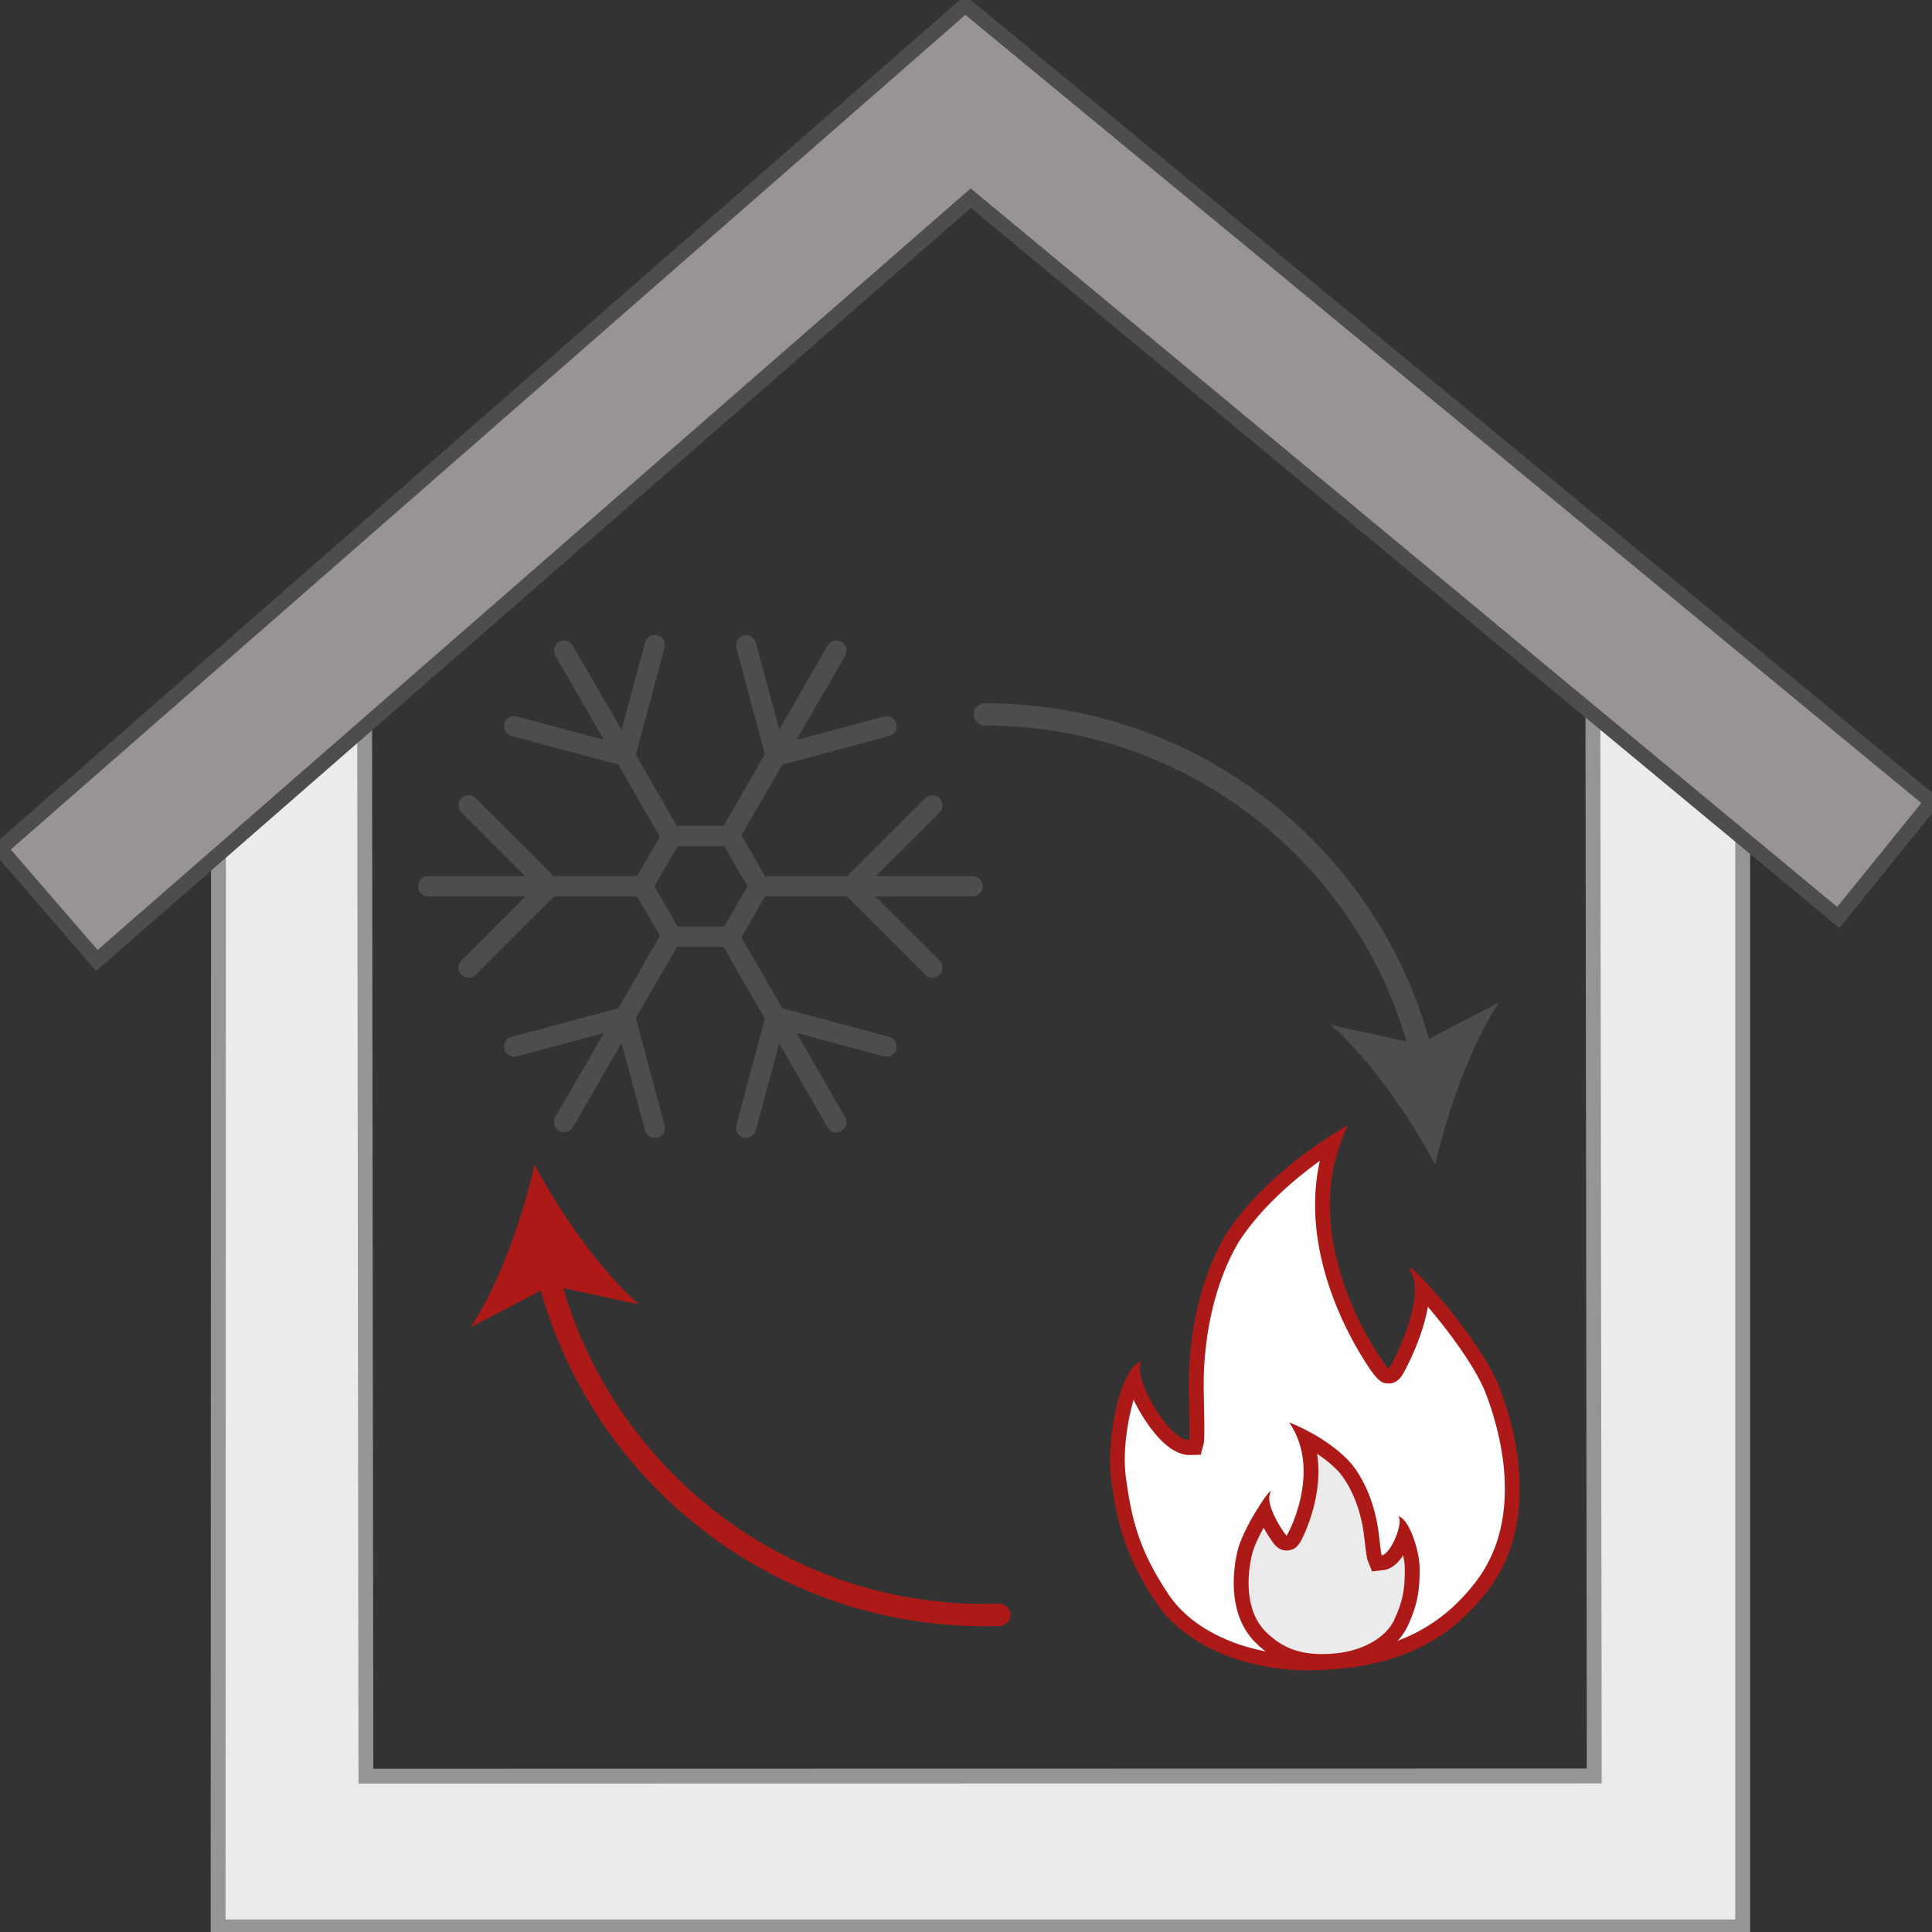 <?xml version="1.0" encoding="utf-8"?>
<!-- Generator: Adobe Illustrator 16.0.0, SVG Export Plug-In . SVG Version: 6.00 Build 0)  -->
<!DOCTYPE svg PUBLIC "-//W3C//DTD SVG 1.1//EN" "http://www.w3.org/Graphics/SVG/1.1/DTD/svg11.dtd">
<svg version="1.1" xmlns="http://www.w3.org/2000/svg" xmlns:xlink="http://www.w3.org/1999/xlink" x="0px" y="0px" width="65px"
	 height="65px" viewBox="0 0 65 65" enable-background="new 0 0 65 65" xml:space="preserve">
<rect x="0" y="0" width="65" height="65" fill="#333333" stroke="none"/>
<g id="inquadramenti">
</g>
<g id="indicatore_mappa">
</g>
<g id="ambientale">
</g>
<g id="design_interni">
</g>
<g id="acustica">
</g>
<g id="telefono">
</g>
<g id="mobile">
</g>
<g id="mail">
</g>
<g id="mappa">
</g>
<g id="architettura">
</g>
<g id="energetico">
</g>
<g id="elettrici">
</g>
<g id="termotecnica">
	
		<polygon fill-rule="evenodd" clip-rule="evenodd" fill="#EBEBEC" stroke="#959595" stroke-width="0.5" stroke-miterlimit="10" points="
		7.35,28.706 7.338,64.829 58.631,64.829 58.631,28.158 53.592,23.989 53.637,59.75 12.311,59.757 12.268,24.401 	"/>
	
		<polygon fill-rule="evenodd" clip-rule="evenodd" fill="#999494" stroke="#4D4D4D" stroke-width="0.5" stroke-miterlimit="10" points="
		3.258,32.313 32.662,6.667 61.846,30.866 64.99,26.982 32.473,0.172 0.01,28.557 	"/>
	<g>
		<g>
			<path fill="none" stroke="#4D4D4D" stroke-width="0.75" stroke-linecap="round" stroke-miterlimit="10" d="M47.857,35.586
				c-1.579-6.48-7.324-11.327-14.237-11.544c-0.161-0.005-0.322-0.007-0.484-0.007"/>
			<g>
				<path fill="#4D4D4D" d="M48.288,39.187c0.399-1.773,1.187-4.012,2.144-5.463l-2.69,1.404l-2.965-0.643
					C46.084,35.631,47.435,37.582,48.288,39.187z"/>
			</g>
		</g>
	</g>
	<g>
		<g>
			<path fill="none" stroke="#AD1917" stroke-width="0.75" stroke-linecap="round" stroke-miterlimit="10" d="M18.414,42.787
				c1.615,6.63,7.594,11.552,14.722,11.552c0.162,0,0.323-0.002,0.484-0.007"/>
			<g>
				<path fill="#AD1917" d="M17.983,39.187c-0.398,1.773-1.185,4.013-2.142,5.464l2.689-1.405l2.966,0.641
					C20.189,42.741,18.837,40.791,17.983,39.187z"/>
			</g>
		</g>
	</g>
	<g>
		<g>
			<path fill-rule="evenodd" clip-rule="evenodd" fill="#FFFFFF" d="M44.037,55.946c-2.15,0-4.039-0.829-4.931-2.163
				c-0.979-1.466-1.272-2.546-1.472-4.028c-0.152-1.114,0.148-2.665,0.511-3.358c0.052,0.208,0.138,0.42,0.226,0.606
				c0.322,0.683,1.022,1.7,1.631,1.7h0.192l0.057-0.186c0.009-0.032,0.035-0.13,0.002-1.471c-0.074-2.04,0.356-3.956,1.212-5.4
				c0.822-1.279,2.183-2.42,3.368-3.186c-0.976,2.829,0.402,5.692,1.085,6.854c0.569,0.97,0.7,0.976,0.787,0.979c0,0,0,0,0.001,0
				c0.168,0,0.238-0.122,0.3-0.23c0.011-0.019,0.866-1.597,0.846-2.724c0.679,0.765,1.946,2.35,2.372,3.455
				c0.468,1.214,1.369,4.285-0.359,6.555c-1.287,1.693-2.986,2.491-5.507,2.588C44.25,55.944,44.143,55.946,44.037,55.946z"/>
			<path fill="#AD1917" d="M44.404,39.056c-0.604,2.693,0.65,5.285,1.298,6.387c0.639,1.086,0.786,1.093,1.015,1.103
				c0.302,0,0.44-0.241,0.506-0.356c0.01-0.016,0.631-1.131,0.817-2.226c0.697,0.817,1.607,2.033,1.95,2.922
				c0.453,1.175,1.327,4.144-0.324,6.313c-1.239,1.628-2.879,2.396-5.317,2.49c-0.104,0.004-0.209,0.006-0.312,0.006
				c-2.067,0-3.877-0.787-4.723-2.052c-0.957-1.433-1.233-2.445-1.433-3.923c-0.116-0.855,0.046-1.907,0.257-2.623
				c0.002,0.004,0.004,0.009,0.006,0.013c0.036,0.075,0.881,1.843,1.877,1.843l0,0l0.375-0.009l0.097-0.362
				c0.018-0.065,0.044-0.165,0.01-1.547c-0.071-1.96,0.358-3.878,1.168-5.245C42.348,40.736,43.397,39.779,44.404,39.056
				 M45.359,37.852c-1.245,0.7-3.071,2.053-4.109,3.668c-0.957,1.615-1.314,3.668-1.247,5.534c0.032,1.305,0.007,1.4,0.007,1.4
				c-0.003,0-0.005,0-0.008,0c-0.696,0-1.96-2.21-1.594-2.654c-0.706,0.167-1.213,2.586-1.021,3.989
				c0.203,1.508,0.497,2.614,1.512,4.133c0.88,1.317,2.787,2.274,5.139,2.274c0.109,0,0.219-0.002,0.33-0.006
				c2.467-0.095,4.301-0.853,5.696-2.687c1.611-2.117,1.091-4.985,0.394-6.796c-0.611-1.586-2.83-4.053-3.027-4.053
				c-0.028,0-0.016,0.05,0.048,0.158c0.514,0.875-0.7,3.234-0.761,3.234l0,0C46.654,46.043,43.424,41.74,45.359,37.852
				L45.359,37.852z"/>
		</g>
		<g>
			<path fill-rule="evenodd" clip-rule="evenodd" fill="#EBEBEC" d="M44.476,55.9c-0.844,0-1.497-0.258-2.056-0.811
				c-0.88-0.869-0.677-2.267-0.548-2.828c0.093-0.407,0.412-0.994,0.672-1.409c0.109,0.32,0.298,0.624,0.409,0.79
				c0.111,0.164,0.184,0.272,0.333,0.272c0.148-0.024,0.216-0.037,0.439-0.582c0.221-0.537,0.616-1.773,0.197-2.948
				c0.488,0.261,1.003,0.617,1.364,1.035c0.453,0.568,0.77,1.407,0.862,2.294c0.074,0.633,0.091,0.675,0.103,0.705l0.071,0.178
				l0.19-0.022c0.425-0.05,0.691-0.788,0.738-0.93c0.132,0.306,0.259,0.744,0.261,1.121c0.005,0.683-0.055,1.159-0.394,1.864
				c-0.315,0.653-1.154,1.141-2.138,1.243C44.807,55.89,44.639,55.9,44.476,55.9L44.476,55.9z"/>
			<path fill="#AD1917" d="M44.312,48.91c0.291,0.194,0.565,0.417,0.774,0.659c0.43,0.539,0.728,1.331,0.815,2.178
				c0.077,0.663,0.095,0.706,0.119,0.766l0.142,0.356l0.381-0.045c0.288-0.034,0.508-0.255,0.665-0.498
				c0.032,0.15,0.054,0.303,0.055,0.442c0.005,0.659-0.05,1.089-0.368,1.753c-0.278,0.577-1.04,1.01-1.938,1.103
				c-0.166,0.017-0.326,0.026-0.48,0.026c-0.784,0-1.364-0.228-1.88-0.739c-0.79-0.78-0.6-2.074-0.48-2.594
				c0.06-0.259,0.222-0.603,0.396-0.92c0.079,0.146,0.162,0.278,0.234,0.385c0.121,0.179,0.258,0.383,0.54,0.383l0,0h0.048
				l0.047-0.009c0.26-0.05,0.367-0.218,0.577-0.73C44.152,50.95,44.476,49.957,44.312,48.91 M43.373,47.855
				c1.13,1.641-0.062,3.805-0.087,3.81l0,0c-0.032,0-0.729-0.99-0.557-1.419c0.021-0.052,0.024-0.075,0.014-0.075
				c-0.082,0-0.94,1.271-1.115,2.035c-0.198,0.867-0.251,2.205,0.616,3.061c0.63,0.623,1.351,0.883,2.231,0.883
				c0.171,0,0.348-0.01,0.531-0.029c1.143-0.118,2.007-0.697,2.338-1.383c0.362-0.755,0.423-1.275,0.418-1.974
				c-0.004-0.65-0.39-1.716-0.721-1.746c0.195,0.179-0.239,1.271-0.558,1.309c0,0-0.017-0.042-0.086-0.638
				c-0.089-0.851-0.385-1.759-0.922-2.432C44.9,48.591,43.983,48.094,43.373,47.855L43.373,47.855z"/>
		</g>
	</g>
	<g>
		<g>
			<path fill="#4D4D4D" d="M32.726,29.479h-3.264l2.145-2.144c0.133-0.133,0.133-0.349,0-0.481c-0.133-0.133-0.349-0.133-0.481,0
				l-2.624,2.625H25.74l-0.795-1.376l1.37-2.375l3.604-0.965c0.182-0.049,0.288-0.235,0.239-0.417
				c-0.049-0.181-0.234-0.289-0.416-0.24l-2.945,0.789l1.639-2.837c0.094-0.163,0.038-0.371-0.125-0.464
				c-0.163-0.094-0.37-0.039-0.465,0.124l-1.631,2.827l-0.786-2.928c-0.048-0.182-0.234-0.29-0.416-0.241
				c-0.182,0.048-0.288,0.235-0.24,0.417l0.961,3.586l-1.39,2.406h-1.571l-1.38-2.391l0.965-3.602
				c0.049-0.181-0.06-0.368-0.24-0.417c-0.182-0.049-0.368,0.059-0.416,0.241l-0.79,2.944l-1.638-2.836
				c-0.094-0.163-0.303-0.218-0.465-0.125c-0.162,0.094-0.218,0.302-0.124,0.464l1.632,2.827l-2.929-0.785
				c-0.182-0.049-0.369,0.059-0.418,0.24c-0.047,0.182,0.06,0.368,0.241,0.417l3.587,0.96l1.4,2.428l-0.767,1.328h-2.804
				l-2.624-2.625c-0.133-0.133-0.349-0.133-0.481,0c-0.133,0.132-0.133,0.348,0,0.481l2.144,2.144h-3.264
				c-0.187,0-0.34,0.153-0.34,0.341c0,0.187,0.153,0.339,0.34,0.339h3.276l-2.156,2.156c-0.133,0.133-0.133,0.348,0,0.481
				c0.066,0.066,0.153,0.099,0.241,0.099c0.086,0,0.173-0.032,0.24-0.099l2.637-2.638h2.791l0.771,1.334l-1.404,2.433l-3.587,0.961
				c-0.182,0.048-0.288,0.235-0.241,0.416c0.041,0.152,0.18,0.252,0.329,0.252c0.029,0,0.059-0.004,0.089-0.012l2.929-0.785
				l-1.632,2.828c-0.094,0.162-0.038,0.37,0.124,0.464c0.054,0.031,0.111,0.045,0.17,0.045c0.117,0,0.231-0.061,0.295-0.17
				l1.638-2.836l0.79,2.944c0.039,0.152,0.178,0.252,0.327,0.252c0.029,0,0.059-0.003,0.089-0.011
				c0.181-0.049,0.289-0.235,0.24-0.417l-0.965-3.602l1.386-2.402h1.559l1.396,2.419l-0.961,3.585
				c-0.048,0.181,0.059,0.368,0.24,0.417c0.029,0.008,0.06,0.011,0.089,0.011c0.149,0,0.287-0.1,0.327-0.252l0.786-2.928
				l1.631,2.826c0.063,0.109,0.177,0.17,0.295,0.17c0.057,0,0.116-0.015,0.17-0.046c0.163-0.093,0.219-0.302,0.125-0.464
				l-1.638-2.837l2.944,0.789c0.029,0.008,0.06,0.011,0.088,0.011c0.15,0,0.288-0.1,0.328-0.252
				c0.049-0.181-0.058-0.368-0.239-0.416l-3.603-0.965l-1.375-2.381l0.799-1.383h2.749l2.636,2.638
				c0.068,0.065,0.154,0.099,0.242,0.099c0.085,0,0.173-0.033,0.239-0.099c0.133-0.133,0.133-0.349,0-0.482l-2.156-2.156h3.275
				c0.189,0,0.342-0.152,0.342-0.34S32.915,29.479,32.726,29.479L32.726,29.479z M24.369,31.175h-1.566l-0.782-1.355l0.782-1.355
				h1.566l0.782,1.355L24.369,31.175z M24.369,31.175"/>
		</g>
	</g>
</g>
<g id="incendi">
</g>
<g id="strutture">
</g>
<g id="illuminotecnica">
</g>
<g id="topografico">
</g>
<g id="geologico">
	<g id="Livello_2">
	</g>
</g>
</svg>
